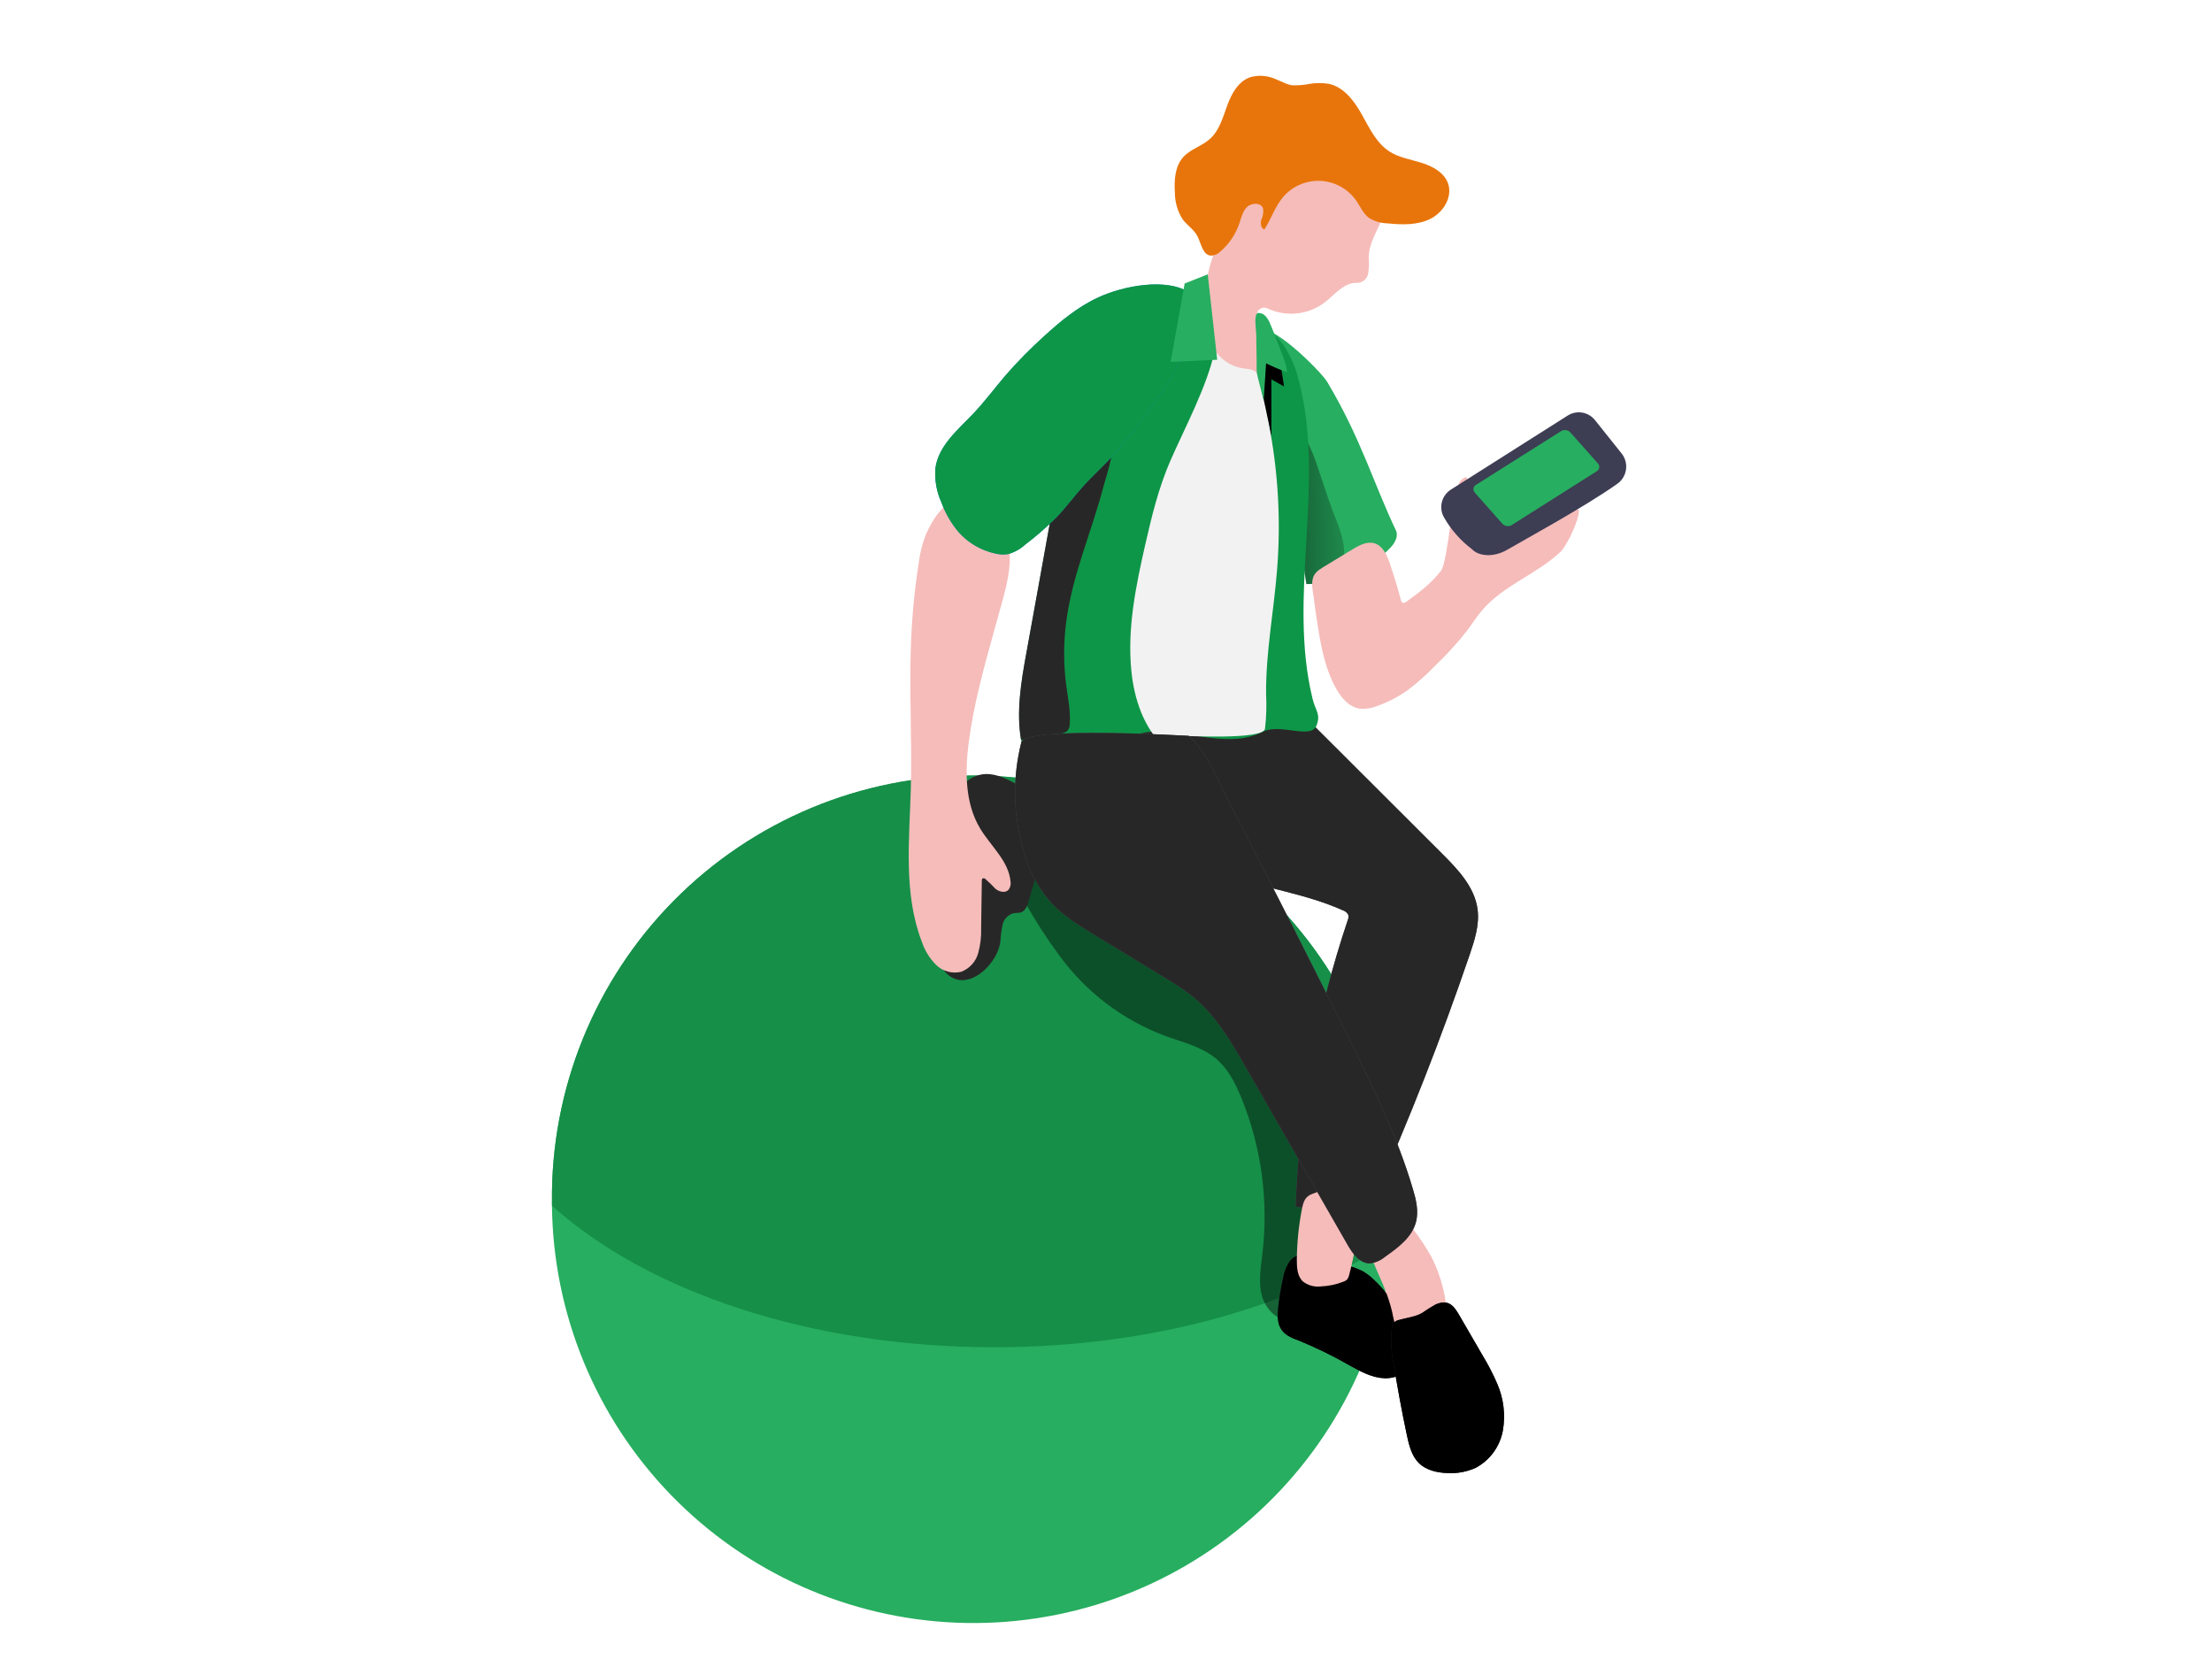 <svg width="641" height="483" viewBox="0 0 641 483" fill="none" xmlns="http://www.w3.org/2000/svg">
<path d="M404.332 156.703C403.984 157.438 403.51 158.107 402.931 158.679C398.285 163.589 392.271 166.988 385.671 168.436C383.34 168.973 380.956 169.243 378.564 169.241C377.163 160.191 375.736 151.129 374.639 142.042C373.774 134.944 373.128 127.858 372.823 120.735C372.616 116.271 362.95 100.708 364.925 96.537C367.106 91.951 382.818 107.648 384.586 110.636C394.398 127.101 397.921 139.835 404.649 153.995C404.904 154.904 404.79 155.877 404.332 156.703Z" fill="#27AE60"/>
<path d="M387.256 166.777C386.785 167.39 386.254 167.954 385.671 168.46C383.34 168.997 380.956 169.268 378.565 169.265C377.163 160.215 375.737 151.153 374.64 142.067C375.054 134.928 375.806 127.817 376.895 120.735C376.431 123.698 380.076 130.163 381.063 133.066L385.342 145.713C387.572 152.312 392.339 160.337 387.256 166.777Z" fill="url(#paint0_linear)"/>
<path d="M382.002 182.255C382.977 188.207 384.221 194.232 387.158 199.501C388.67 202.208 390.925 204.867 393.984 205.343C395.686 205.504 397.401 205.249 398.982 204.599C402.258 203.471 405.348 201.86 408.148 199.818C410.824 197.765 413.346 195.519 415.693 193.098C419.186 189.799 422.417 186.235 425.36 182.438C426.713 180.608 427.944 178.681 429.419 176.937C435.513 169.68 445.265 166.423 452.176 159.947C454.041 158.215 457.819 150.287 457.539 147.75C455.004 146.287 449.799 152.178 446.995 153.032C444.192 153.885 441.571 155.276 438.756 156.068C435.384 157.009 431.826 157.055 428.431 156.203C427.285 155.91 425.92 137.822 424.774 138.237C424.198 138.479 423.682 138.845 423.263 139.31C420.898 141.75 419.606 162.569 417.644 165.277C414.95 168.936 411.22 171.717 407.527 174.376C407.198 174.607 406.783 174.851 406.417 174.668C406.297 174.579 406.196 174.465 406.12 174.335C406.045 174.205 405.997 174.061 405.979 173.912C405.016 170.339 403.931 166.789 402.748 163.289C401.92 160.85 400.749 158.166 398.299 157.435C396.117 156.788 393.85 158.02 391.9 159.203C389.389 160.74 386.854 162.252 384.355 163.801C382.965 164.655 381.283 165.484 380.625 167.058C379.82 168.948 380.503 171.558 380.735 173.498C381.1 176.437 381.527 179.352 382.002 182.255Z" fill="#F5BCBA"/>
<path d="M404.247 348.141C404.247 351.874 404.065 355.545 403.735 359.192C400.892 390.4 386.176 419.323 362.629 439.986C339.083 460.648 308.503 471.471 277.21 470.219C245.916 468.966 216.298 455.734 194.476 433.255C172.654 410.777 160.294 380.77 159.95 349.434C159.95 349.02 159.95 348.617 159.95 348.215C159.789 332.061 162.83 316.035 168.896 301.064C174.963 286.093 183.935 272.473 195.294 260.993C206.653 249.513 220.174 240.4 235.074 234.18C249.975 227.961 265.96 224.759 282.105 224.759C298.25 224.759 314.235 227.961 329.136 234.18C344.036 240.4 357.557 249.513 368.916 260.993C380.275 272.473 389.247 286.093 395.314 301.064C401.38 316.035 404.421 332.061 404.26 348.215L404.247 348.141Z" fill="#27AE60"/>
<path d="M404.247 348.142C404.247 351.874 404.065 355.545 403.735 359.192C375.627 378.328 334.257 390.403 288.12 390.403C234.488 390.403 187.364 374.096 159.95 349.374C159.95 348.959 159.95 348.556 159.95 348.154C159.789 332 162.83 315.974 168.896 301.003C174.963 286.032 183.935 272.413 195.294 260.933C206.653 249.452 220.174 240.339 235.074 234.12C249.975 227.9 265.96 224.698 282.105 224.698C298.25 224.698 314.235 227.9 329.136 234.12C344.036 240.339 357.557 249.452 368.916 260.933C380.275 272.413 389.247 286.032 395.314 301.003C401.38 315.974 404.421 332 404.26 348.154L404.247 348.142Z" fill="url(#paint1_linear)"/>
<path d="M338.108 300.355C342.984 302.111 348.286 303.368 352.284 306.697C355.831 309.637 357.989 313.893 359.732 318.15C365.544 332.435 367.641 347.961 365.827 363.278C365.339 367.351 364.608 371.547 365.668 375.474C366.729 379.402 370.349 383.085 374.42 382.597C380.064 371.376 380.186 358.277 380.198 345.714C380.198 336.543 380.198 327.176 377.126 318.528C374.615 311.405 370.178 305.112 365.595 299.123C348.884 277.169 328.662 256.691 302.918 246.824C301.85 246.278 300.624 246.126 299.456 246.397C294.154 248.336 295.019 257.777 297.079 261.57C300.005 266.81 303.262 271.857 306.831 276.681C314.66 287.521 325.554 295.766 338.108 300.355Z" fill="url(#paint2_linear)"/>
<path d="M289.9 272.79C289.972 271.149 290.184 269.517 290.534 267.912C290.721 267.115 291.124 266.386 291.698 265.803C292.272 265.22 292.995 264.806 293.788 264.607C294.458 264.589 295.125 264.527 295.787 264.424C297.14 264.009 297.713 262.436 298.103 261.082L302.43 245.958C303.259 243.031 304.1 239.957 303.466 236.993C302.467 232.359 298.213 229.224 294.068 226.955C291.058 225.297 287.669 223.821 284.317 224.443C279.124 225.406 276.114 230.773 274.176 235.688C271.92 240.955 270.533 246.553 270.068 252.264C269.727 258.862 269.166 275.022 273.249 280.792C278.905 288.89 288.998 280.108 289.9 272.79Z" fill="#282727"/>
<path d="M355.649 253.703C366.705 257.447 378.492 259.021 389.145 263.789C389.488 263.893 389.806 264.067 390.079 264.3C390.352 264.533 390.573 264.82 390.73 265.143C390.823 265.671 390.755 266.215 390.535 266.704C381.538 293.478 376.463 321.413 375.469 349.642C381.843 350.79 388.358 350.934 394.776 350.069C395.498 350.024 396.197 349.802 396.812 349.422C397.404 348.904 397.849 348.24 398.104 347.495C408.416 324.33 417.672 300.729 425.871 276.694C427.322 272.437 428.76 267.985 428.175 263.521C427.334 257.02 422.446 251.898 417.802 247.275L381.612 211.149C380.692 210.11 379.562 209.279 378.297 208.709C376.841 208.276 375.302 208.201 373.811 208.49C359.537 210.258 340.047 210.807 313.816 209.709C310.415 209.563 327.224 228.944 328.625 232.664C329.747 235.615 333.294 239.421 335.464 241.714C340.9 247.422 348.238 251.19 355.649 253.703Z" fill="#525263"/>
<path d="M355.649 253.703C366.705 257.447 378.492 259.021 389.145 263.789C389.488 263.893 389.806 264.067 390.079 264.3C390.352 264.533 390.573 264.82 390.73 265.143C390.823 265.671 390.755 266.215 390.535 266.704C381.538 293.478 376.463 321.413 375.469 349.642C381.843 350.79 388.358 350.934 394.776 350.069C395.498 350.024 396.197 349.802 396.812 349.422C397.404 348.904 397.849 348.24 398.104 347.495C408.416 324.33 417.672 300.729 425.871 276.694C427.322 272.437 428.76 267.985 428.175 263.521C427.334 257.02 422.446 251.898 417.802 247.275L381.612 211.149C380.692 210.11 379.562 209.279 378.297 208.709C376.841 208.276 375.302 208.201 373.811 208.49C359.537 210.258 340.047 210.807 313.816 209.709C310.415 209.563 327.224 228.944 328.625 232.664C329.747 235.615 333.294 239.421 335.464 241.714C340.9 247.422 348.238 251.19 355.649 253.703Z" fill="#282727"/>
<path d="M373.615 365.656C372.727 367.039 372.126 368.586 371.848 370.205C371.198 373.04 370.718 375.912 370.409 378.804C370.166 381.048 370.08 383.488 371.36 385.329C372.64 387.171 374.749 387.842 376.724 388.61C381.695 390.657 386.524 393.033 391.18 395.721C394.325 397.453 397.604 399.246 401.187 399.38C404.771 399.514 408.733 397.55 409.549 394.062C409.832 392.383 409.69 390.659 409.135 389.049C407.178 382.051 403.342 375.723 398.043 370.754C397.114 369.847 396.078 369.057 394.959 368.4C393.885 367.845 392.763 367.388 391.607 367.034C388.351 365.843 385.015 364.885 381.624 364.168C378.662 363.692 375.663 362.814 373.615 365.656Z" fill="#2E2E3F"/>
<path d="M373.615 365.656C372.727 367.039 372.126 368.586 371.848 370.205C371.198 373.04 370.718 375.912 370.409 378.804C370.166 381.048 370.08 383.488 371.36 385.329C372.64 387.171 374.749 387.842 376.724 388.61C381.695 390.657 386.524 393.033 391.18 395.721C394.325 397.453 397.604 399.246 401.187 399.38C404.771 399.514 408.733 397.55 409.549 394.062C409.832 392.383 409.69 390.659 409.135 389.049C407.178 382.051 403.342 375.723 398.043 370.754C397.114 369.847 396.078 369.057 394.959 368.4C393.885 367.845 392.763 367.388 391.607 367.034C388.351 365.843 385.015 364.885 381.624 364.168C378.662 363.692 375.663 362.814 373.615 365.656Z" fill="black"/>
<path d="M377.236 350.556C376.312 355.381 375.831 360.28 375.798 365.192C375.798 367.351 375.944 369.742 377.492 371.291C378.957 372.456 380.825 372.991 382.685 372.779C384.927 372.696 387.139 372.238 389.23 371.425C389.694 371.28 390.114 371.02 390.449 370.669C390.696 370.322 390.867 369.927 390.949 369.51C392.809 362.528 393.796 355.342 393.887 348.117C394.005 346.984 393.771 345.843 393.216 344.848C392.058 343.226 389.657 343.299 387.707 343.69C385.21 344.225 382.763 344.971 380.393 345.922C378.15 346.702 377.687 348.239 377.236 350.556Z" fill="#F5BCBA"/>
<path d="M401.274 373.486C402.155 375.653 402.872 377.883 403.419 380.158C403.797 381.926 404.016 383.817 405.15 385.232C406.588 387 409.087 387.451 411.366 387.488C413.245 387.594 415.123 387.278 416.864 386.561C417.769 386.206 418.526 385.552 419.009 384.707C419.348 383.873 419.465 382.966 419.35 382.073C419.172 375.876 417.628 369.796 414.828 364.266C413.222 361.407 411.414 358.668 409.416 356.069C408.785 354.9 407.722 354.025 406.454 353.63C405.802 353.607 405.153 353.715 404.543 353.947C403.934 354.18 403.378 354.532 402.907 354.984C400.896 356.496 396.471 359.021 396.934 361.887C397.519 365.705 399.908 369.864 401.274 373.486Z" fill="#F5BCBA"/>
<path d="M416.047 377.987C414.668 378.759 413.329 379.602 412.037 380.512C410.025 381.621 407.661 381.841 405.454 382.475C404.872 382.587 404.337 382.872 403.918 383.292C403.614 383.703 403.425 384.187 403.37 384.695C402.956 388.024 403.092 391.399 403.772 394.684C404.894 401.791 406.202 408.869 407.697 415.918C408.319 418.821 409.062 421.883 411.171 423.968C413.28 426.054 416.486 426.773 419.484 426.859C422.29 427.02 425.092 426.497 427.651 425.334C429.686 424.244 431.449 422.708 432.808 420.842C434.167 418.975 435.088 416.825 435.501 414.552C436.295 409.983 435.735 405.281 433.892 401.026C432.64 398.117 431.182 395.3 429.528 392.598C427.334 388.826 425.148 385.053 422.97 381.28C421.313 378.402 419.801 376.389 416.047 377.987Z" fill="#2E2E3F"/>
<path d="M416.047 377.987C414.668 378.759 413.329 379.602 412.037 380.512C410.025 381.621 407.661 381.841 405.454 382.475C404.872 382.587 404.337 382.872 403.918 383.292C403.614 383.703 403.425 384.187 403.37 384.695C402.956 388.024 403.092 391.399 403.772 394.684C404.894 401.791 406.202 408.869 407.697 415.918C408.319 418.821 409.062 421.883 411.171 423.968C413.28 426.054 416.486 426.773 419.484 426.859C422.29 427.02 425.092 426.497 427.651 425.334C429.686 424.244 431.449 422.708 432.808 420.842C434.167 418.975 435.088 416.825 435.501 414.552C436.295 409.983 435.735 405.281 433.892 401.026C432.64 398.117 431.182 395.3 429.528 392.598C427.334 388.826 425.148 385.053 422.97 381.28C421.313 378.402 419.801 376.389 416.047 377.987Z" fill="black"/>
<path d="M268.361 154.739C267.295 157.424 266.582 160.237 266.24 163.106C265.081 170.535 264.34 178.023 264.022 185.535C263.412 199.879 264.339 214.246 263.936 228.59C263.522 243.506 261.767 258.972 267.13 272.888C267.965 275.413 269.376 277.71 271.25 279.596C272.198 280.524 273.368 281.195 274.648 281.545C275.927 281.895 277.275 281.913 278.563 281.596C279.729 281.147 280.776 280.435 281.622 279.514C282.467 278.594 283.089 277.491 283.439 276.291C284.111 273.887 284.407 271.394 284.317 268.9L284.512 255.264C284.512 254.983 284.512 254.654 284.792 254.532C284.91 254.491 285.036 254.482 285.158 254.506C285.28 254.529 285.393 254.585 285.487 254.666C286.536 255.573 287.533 256.538 288.473 257.557C289.558 258.435 291.289 258.862 292.252 257.849C292.519 257.494 292.707 257.087 292.806 256.654C292.905 256.221 292.911 255.773 292.825 255.337C292.24 249.434 287.096 245.177 284.036 240.091C279.624 232.773 279.624 223.552 280.733 215.039C282.111 204.379 284.987 193.976 287.852 183.608L290.29 174.839C292.13 168.18 293.946 160.91 291.265 154.532C290.188 152.082 288.548 149.921 286.479 148.225C284.409 146.529 281.969 145.347 279.356 144.774C274.261 143.835 270.202 150.592 268.361 154.739Z" fill="#F5BCBA"/>
<path d="M381.527 210.197C379.954 214.43 371.081 209.49 366.01 212.027C356.332 216.905 345.288 211.893 334.501 212.027C323.018 212.234 315.095 223.553 303.698 224.992C302.87 225.163 302.016 225.163 301.187 224.992C299.615 224.528 298.689 222.955 298.018 221.479C297.035 219.203 296.331 216.815 295.922 214.369C294.508 206.27 295.922 197.586 297.433 189.353C298.701 182.377 299.964 175.396 301.224 168.412C302.687 160.28 304.162 152.101 305.649 143.872C306.516 138.443 307.737 133.078 309.305 127.809C309.598 126.894 309.903 126.004 310.232 125.126C313.067 117.973 316.488 111.066 320.459 104.477C322.896 100.244 325.334 95.939 329.101 92.731C333.306 89.182 338.73 87.413 344.179 86.56C349.079 85.636 354.131 85.929 358.891 87.413C361.609 88.365 362.633 91.243 364.791 93.012C367.526 95.039 369.967 97.436 372.043 100.135C374.153 103.392 375.66 107.003 376.493 110.795C384.135 140.53 373.08 172.607 380.344 202.428C381.173 205.928 382.782 206.855 381.527 210.197Z" fill="#0D9647"/>
<path d="M371.141 105.745L372.092 111.978L368.435 109.941V126.455L364.267 108.111L368.301 102.233L371.141 105.745Z" fill="url(#paint3_linear)"/>
<path d="M340.181 105.343L342.484 106.562L346.141 109.746L336.39 135.92C336.39 135.92 350.554 114.112 351.017 102.989C351.303 96.147 350.451 89.305 348.494 82.742L340.181 105.343Z" fill="url(#paint4_linear)"/>
<path d="M308.952 180.364C308.178 186.356 308.178 192.423 308.952 198.415C309.452 202.184 310.256 205.94 310 209.721C310.012 210.46 309.776 211.182 309.33 211.77C308.757 212.236 308.055 212.513 307.319 212.563C303.507 213.165 299.692 213.779 295.873 214.405C294.459 206.306 295.873 197.622 297.384 189.39C298.652 182.413 299.916 175.432 301.175 168.448C302.638 160.317 304.113 152.137 305.6 143.908C306.467 138.48 307.689 133.114 309.257 127.845C309.549 126.93 309.854 126.04 310.183 125.162C313.962 123.064 319.215 121.503 321.556 124.894C323.993 128.553 320.788 137.09 319.837 140.749C316.375 154.007 310.695 166.679 308.952 180.364Z" fill="#282727"/>
<path d="M396.629 74.619C396.756 76.136 396.711 77.662 396.495 79.168C396.372 79.919 395.997 80.606 395.432 81.116C394.868 81.626 394.146 81.928 393.387 81.974C389.584 81.693 386.841 85.34 383.818 87.682C381.447 89.46 378.631 90.55 375.681 90.832C372.731 91.114 369.76 90.576 367.095 89.279C366.565 89.089 365.983 89.109 365.468 89.336C364.953 89.563 364.545 89.98 364.328 90.499C363.948 91.575 363.863 92.734 364.084 93.853L365.486 107.196C365.754 109.77 365.778 112.917 363.596 114.307C361.415 115.697 358.83 114.49 357.026 112.917C354.191 110.188 352.14 106.746 351.09 102.952C348.707 95.265 348.365 87.089 350.098 79.23C351.831 71.371 355.58 64.098 360.976 58.129C363.001 55.864 365.376 53.937 368.009 52.421C370.765 50.99 373.725 49.99 376.785 49.457C379.523 48.811 382.354 48.654 385.147 48.994C388.897 49.676 392.308 51.606 394.825 54.47C396.678 56.495 398.482 62.532 400.432 63.52C398.982 67.204 396.69 70.46 396.629 74.619Z" fill="#F5BCBA"/>
<path d="M367.619 22.247C365.832 21.828 363.967 21.883 362.207 22.405C358.77 23.625 356.844 27.223 355.601 30.65C354.357 34.077 353.333 37.822 350.627 40.249C348.299 42.347 344.996 43.188 342.899 45.506C340.462 48.201 340.23 52.19 340.462 55.812C340.462 58.53 341.226 61.192 342.668 63.496C343.96 65.252 345.947 66.472 346.958 68.374C348.104 70.558 348.494 73.936 350.956 74.082C351.983 74.031 352.953 73.595 353.675 72.863C356.164 70.71 358.039 67.937 359.111 64.825C359.708 63.093 360.098 61.166 361.415 59.947C362.731 58.727 365.413 58.654 366.01 60.386C366.178 61.487 366.008 62.614 365.523 63.618C365.206 64.691 365.34 66.142 366.388 66.508C368.363 63.459 369.472 59.873 371.812 57.105C373.14 55.548 374.807 54.315 376.684 53.502C378.562 52.689 380.6 52.316 382.644 52.413C384.687 52.509 386.681 53.072 388.474 54.059C390.266 55.045 391.809 56.429 392.985 58.105C394.204 59.849 395.033 61.922 396.739 63.166C398.347 64.147 400.184 64.685 402.066 64.728C406.259 65.142 410.696 65.301 414.475 63.435C418.253 61.569 421.045 57.044 419.594 53.08C418.448 49.97 415.182 48.201 412.012 47.201C408.843 46.201 405.455 45.701 402.663 43.92C398.872 41.481 396.849 37.139 394.643 33.199C392.436 29.26 389.45 25.21 385.038 24.284C383.236 24.003 381.403 24.003 379.601 24.284C377.844 24.657 376.044 24.796 374.25 24.698C372.056 24.247 369.935 22.759 367.619 22.247Z" fill="#E8750B"/>
<path d="M367.619 122.467C370.403 136.576 371.223 151.003 370.057 165.338C369.094 177.266 366.802 189.109 366.888 201.074C367.067 204.439 366.965 207.813 366.583 211.161C366.046 214.478 343.813 213.21 340.571 213.173C335.11 213.1 342.034 220.491 337.926 216.93C331.478 211.307 328.601 202.538 327.809 194.024C326.675 181.889 329.162 169.741 331.868 157.849C333.745 149.616 335.744 141.359 339.108 133.614C343.277 124.04 349.871 111.856 351.992 101.623C352.297 100.122 347.117 94.671 349.347 94.744C350.798 94.744 350.115 97 350.371 98.122C350.828 99.831 351.704 101.399 352.919 102.684C354.619 104.67 356.922 106.045 359.476 106.599C361.122 106.904 362.999 106.831 364.194 108.001C365.644 109.416 365.413 112.173 365.827 114.1C366.424 116.856 367.058 119.649 367.619 122.467Z" fill="#F2F2F2"/>
<path d="M318.265 86.182C312.365 88.889 307.295 93.085 302.504 97.476C298.539 101.051 294.794 104.863 291.29 108.892C288.194 112.551 285.366 116.344 282.099 119.796C277.589 124.54 271.958 129.126 271.068 135.651C270.796 139.054 271.391 142.47 272.799 145.579C273.959 148.754 275.672 151.698 277.858 154.276C280.631 157.346 284.29 159.477 288.328 160.374C289.594 160.704 290.915 160.762 292.204 160.545C294.02 160.027 295.69 159.092 297.08 157.813C300.258 155.407 303.267 152.786 306.088 149.97C308.965 146.982 311.402 143.579 314.206 140.518C316.644 137.883 319.24 135.505 321.678 132.919C324.591 129.821 327.187 126.443 329.784 123.064C333.457 118.482 336.825 113.662 339.864 108.636C342.403 104.2 344.419 99.485 345.874 94.585C346.812 91.39 348.311 87.34 345.069 85.035C338.182 80.181 325.128 82.974 318.265 86.182Z" fill="#1987CC"/>
<path d="M318.265 86.182C312.365 88.889 307.295 93.085 302.504 97.476C298.539 101.051 294.794 104.863 291.29 108.892C288.194 112.551 285.366 116.344 282.099 119.796C277.589 124.54 271.958 129.126 271.068 135.651C270.796 139.054 271.391 142.47 272.799 145.579C273.959 148.754 275.672 151.698 277.858 154.276C280.631 157.346 284.29 159.477 288.328 160.374C289.594 160.704 290.915 160.762 292.204 160.545C294.02 160.027 295.69 159.092 297.08 157.813C300.258 155.407 303.267 152.786 306.088 149.97C308.965 146.982 311.402 143.579 314.206 140.518C316.644 137.883 319.24 135.505 321.678 132.919C324.591 129.821 327.187 126.443 329.784 123.064C333.457 118.482 336.825 113.662 339.864 108.636C342.403 104.2 344.419 99.485 345.874 94.585C346.812 91.39 348.311 87.34 345.069 85.035C338.182 80.181 325.128 82.974 318.265 86.182Z" fill="#0D9647"/>
<path d="M420.446 141.872C419.128 142.705 418.186 144.019 417.82 145.535C417.453 147.052 417.692 148.651 418.484 149.995C420.53 153.557 423.275 156.668 426.553 159.142C428.504 161.24 432.892 161.582 436.792 159.289C440.693 156.996 459.306 146.86 468.606 140.237C469.288 139.768 469.868 139.165 470.31 138.464C470.751 137.763 471.045 136.98 471.174 136.161C471.303 135.343 471.264 134.507 471.059 133.704C470.855 132.901 470.489 132.149 469.984 131.492L462.195 121.735C461.272 120.58 459.955 119.807 458.497 119.564C457.04 119.321 455.543 119.625 454.296 120.418L420.446 141.872Z" fill="#3D3D54"/>
<path d="M296.738 246.995C298.113 252.047 300.553 256.746 303.893 260.777C307.55 265.046 312.523 268.095 317.301 270.998L337.426 283.255C340.377 284.953 343.2 286.865 345.873 288.975C352.467 294.415 356.843 302.001 361.097 309.417L390.449 360.606C391.936 363.229 394.02 366.193 397.031 366.095C398.652 365.884 400.177 365.206 401.419 364.143C405.186 361.497 409.232 358.484 410.354 354.008C411.134 350.886 410.354 347.605 409.415 344.507C404.905 329.249 397.835 314.881 390.741 300.599C379.47 277.994 368.033 255.435 356.429 232.92C353.345 226.943 349.603 217.637 344.507 213.246C344.507 213.246 297.164 210.368 295.97 215.064C293.309 225.578 293.575 236.62 296.738 246.995Z" fill="#525263"/>
<path d="M296.738 246.995C298.113 252.047 300.553 256.746 303.893 260.777C307.55 265.046 312.523 268.095 317.301 270.998L337.426 283.255C340.377 284.953 343.2 286.865 345.873 288.975C352.467 294.415 356.843 302.001 361.097 309.417L390.449 360.606C391.936 363.229 394.02 366.193 397.031 366.095C398.652 365.884 400.177 365.206 401.419 364.143C405.186 361.497 409.232 358.484 410.354 354.008C411.134 350.886 410.354 347.605 409.415 344.507C404.905 329.249 397.835 314.881 390.741 300.599C379.47 277.994 368.033 255.435 356.429 232.92C353.345 226.943 349.603 217.637 344.507 213.246C344.507 213.246 297.164 210.368 295.97 215.064C293.309 225.578 293.575 236.62 296.738 246.995Z" fill="#282727"/>
<path d="M349.981 79.498L343.289 82.145L339.23 104.867L352.724 104.257L349.981 79.498Z" fill="#27AE60"/>
<path d="M364.145 103.708C364.145 104.733 364.145 105.757 364.145 106.782C364.145 107.226 364.169 107.67 364.218 108.111C364.291 108.559 364.389 109.003 364.511 109.441L366.193 116.076L366.888 105.294C368.875 106.257 370.91 107.136 372.982 107.904C372.826 106.288 372.415 104.707 371.763 103.22C370.545 100.098 369.423 96.963 368.107 93.902C367.799 93.084 367.354 92.325 366.79 91.658C366.506 91.327 366.149 91.067 365.747 90.897C365.345 90.728 364.909 90.654 364.474 90.682C363.255 91.195 364.023 95.768 364.035 96.781L364.145 103.708Z" fill="#27AE60"/>
<path d="M462.756 136.529L437.988 152.202C437.554 152.436 437.053 152.516 436.567 152.427C436.082 152.338 435.641 152.087 435.318 151.714L427.444 142.835C427.282 142.684 427.157 142.498 427.077 142.291C426.998 142.084 426.966 141.862 426.985 141.641C427.004 141.42 427.072 141.207 427.186 141.016C427.299 140.826 427.454 140.664 427.639 140.542L452.456 124.881C452.89 124.647 453.391 124.568 453.877 124.656C454.362 124.745 454.803 124.996 455.126 125.369L463 134.236C463.16 134.391 463.282 134.58 463.357 134.789C463.433 134.998 463.46 135.221 463.437 135.442C463.413 135.663 463.34 135.876 463.222 136.064C463.104 136.253 462.945 136.412 462.756 136.529Z" fill="#27AE60"/>
<defs>
<linearGradient id="paint0_linear" x1="352.553" y1="145.384" x2="402.578" y2="144.617" gradientUnits="userSpaceOnUse">
<stop offset="0.01"/>
<stop offset="0.13" stop-opacity="0.69"/>
<stop offset="1" stop-opacity="0"/>
</linearGradient>
<linearGradient id="paint1_linear" x1="93818.1" y1="14246.7" x2="46507.6" y2="87108" gradientUnits="userSpaceOnUse">
<stop offset="0.01" stop-color="#27AE60"/>
<stop offset="1" stop-color="#01682D"/>
</linearGradient>
<linearGradient id="paint2_linear" x1="25701.5" y1="28444.5" x2="14527.5" y2="35696" gradientUnits="userSpaceOnUse">
<stop offset="0.01"/>
<stop offset="0.13" stop-opacity="0.69"/>
<stop offset="1" stop-opacity="0"/>
</linearGradient>
<linearGradient id="paint3_linear" x1="1930.85" y1="2065.47" x2="2273.3" y2="2157.51" gradientUnits="userSpaceOnUse">
<stop offset="0.01"/>
<stop offset="0.13" stop-opacity="0.69"/>
<stop offset="1" stop-opacity="0"/>
</linearGradient>
<linearGradient id="paint4_linear" x1="4372.13" y1="4623.03" x2="3511.95" y2="4717.1" gradientUnits="userSpaceOnUse">
<stop offset="0.01"/>
<stop offset="0.13" stop-opacity="0.69"/>
<stop offset="1" stop-opacity="0"/>
</linearGradient>
</defs>
</svg>
